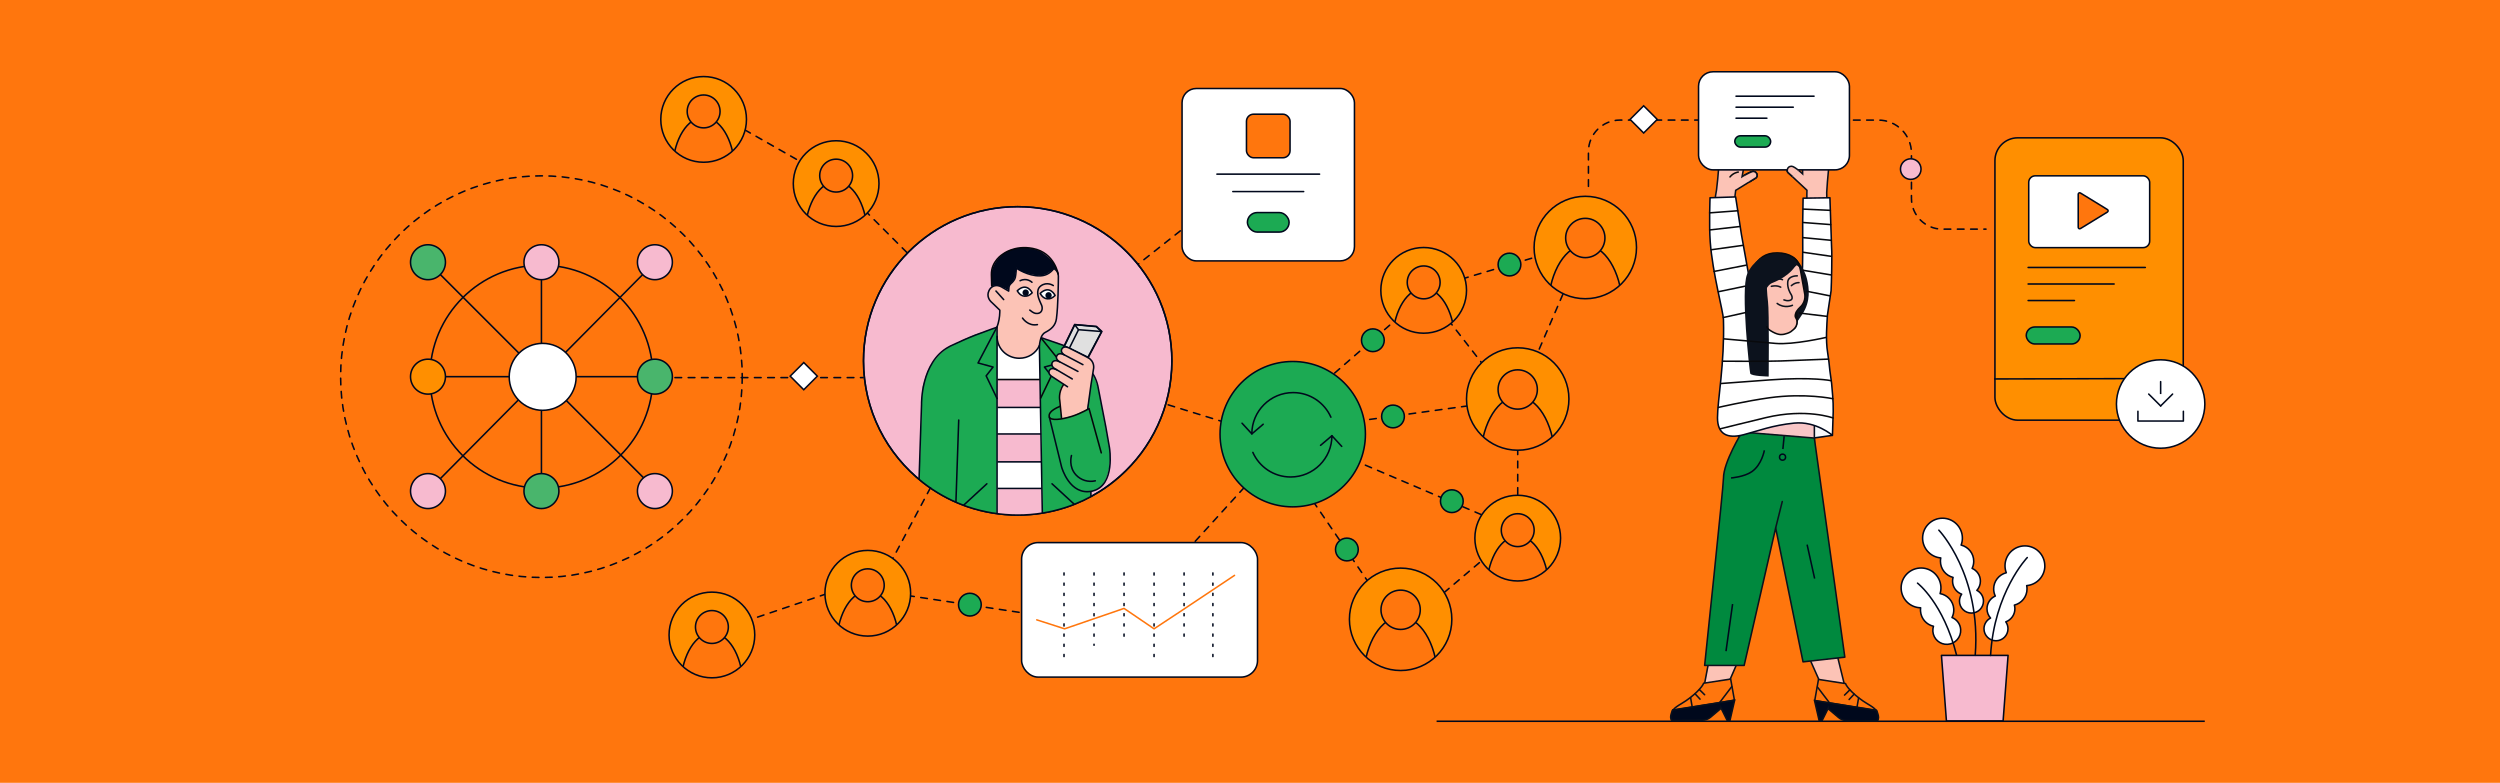 <?xml version="1.0" encoding="UTF-8"?>
<svg xmlns="http://www.w3.org/2000/svg" xmlns:xlink="http://www.w3.org/1999/xlink" id="Layer_1" viewBox="0 0 1600 501">
  <defs>
    <style>.cls-1{fill:#49b56c;}.cls-1,.cls-2,.cls-3,.cls-4,.cls-5,.cls-6,.cls-7,.cls-8,.cls-9,.cls-10,.cls-11,.cls-12,.cls-13,.cls-14,.cls-15,.cls-16,.cls-17,.cls-18,.cls-19,.cls-20,.cls-21,.cls-22{stroke-linejoin:round;}.cls-1,.cls-2,.cls-3,.cls-4,.cls-5,.cls-6,.cls-7,.cls-8,.cls-9,.cls-10,.cls-11,.cls-12,.cls-13,.cls-14,.cls-15,.cls-18,.cls-19,.cls-20,.cls-21,.cls-22{stroke-linecap:round;}.cls-1,.cls-2,.cls-4,.cls-5,.cls-6,.cls-15,.cls-16,.cls-18,.cls-20,.cls-23,.cls-24,.cls-25,.cls-26,.cls-27,.cls-21,.cls-28,.cls-22{stroke:#00081c;}.cls-2,.cls-3,.cls-26,.cls-29{fill:#1caa53;}.cls-3,.cls-7,.cls-11{stroke:#0c111d;}.cls-4,.cls-30{fill:#ff8f00;}.cls-5,.cls-23,.cls-31{fill:#ff760d;}.cls-6,.cls-24,.cls-32{fill:#fff;}.cls-7{fill:#00893e;}.cls-8{stroke:#ff760d;}.cls-8,.cls-9,.cls-10,.cls-11,.cls-12,.cls-13,.cls-14,.cls-15,.cls-16,.cls-17,.cls-33,.cls-21,.cls-34,.cls-28,.cls-22{fill:none;}.cls-9{stroke:#0a0a0c;}.cls-10{stroke:#08090c;}.cls-12{stroke:#10141f;}.cls-13{stroke:#0c121d;}.cls-14,.cls-17{stroke:#04050a;}.cls-35{clip-path:url(#clippath);}.cls-33,.cls-36,.cls-37,.cls-38,.cls-29,.cls-30,.cls-31,.cls-32,.cls-39,.cls-40{stroke-width:0px;}.cls-18{fill:#f8f8fa;}.cls-19{fill:#f8c6c7;}.cls-19,.cls-41,.cls-42,.cls-43,.cls-34{stroke:#0a101c;}.cls-20,.cls-27,.cls-37{fill:#f7bacf;}.cls-44{clip-path:url(#clippath-1);}.cls-45{clip-path:url(#clippath-4);}.cls-46{clip-path:url(#clippath-3);}.cls-47{clip-path:url(#clippath-2);}.cls-48{clip-path:url(#clippath-7);}.cls-49{clip-path:url(#clippath-8);}.cls-50{clip-path:url(#clippath-6);}.cls-51{clip-path:url(#clippath-5);}.cls-52{clip-path:url(#clippath-9);}.cls-41,.cls-23,.cls-24,.cls-42,.cls-43,.cls-25,.cls-26,.cls-27,.cls-34,.cls-28{stroke-miterlimit:10;}.cls-41,.cls-40{fill:#00081c;}.cls-42,.cls-39{fill:#fcc3b6;}.cls-43{fill:#e0a8a0;}.cls-25{fill:#e0e0e0;}.cls-21{stroke-dasharray:0 0 1.3 5.22;}.cls-22{stroke-dasharray:0 0 4.24 4.24;}.cls-36{fill:#f7f7f9;}.cls-38{fill:#0c121d;}</style>
    <clipPath id="clippath">
      <circle class="cls-33" cx="911.15" cy="185.83" r="27.42"></circle>
    </clipPath>
    <clipPath id="clippath-1">
      <circle class="cls-33" cx="971.34" cy="344.4" r="27.42"></circle>
    </clipPath>
    <clipPath id="clippath-2">
      <circle class="cls-33" cx="971.34" cy="255.37" r="32.77"></circle>
    </clipPath>
    <clipPath id="clippath-3">
      <circle class="cls-33" cx="896.4" cy="396.36" r="32.77"></circle>
    </clipPath>
    <clipPath id="clippath-4">
      <path class="cls-33" d="M750,230.96c0,29.42-12.87,55.82-33.28,73.89-.02.02-.03.04-.05.04-4.01,3.56-8.31,6.78-12.86,9.65-6.73,4.23-14.01,7.69-21.72,10.21-9.68,3.18-20.03,4.9-30.77,4.9s-22.06-1.88-32.12-5.36c-.09-.02-.16-.05-.25-.09-.8-.27-1.59-.55-2.37-.85-9.4-3.53-18.12-8.46-25.9-14.54-23.15-18.05-38.04-46.21-38.04-77.85,0-54.5,44.18-98.69,98.68-98.69s98.68,44.19,98.68,98.69Z"></path>
    </clipPath>
    <clipPath id="clippath-5">
      <circle class="cls-33" cx="1014.59" cy="158.41" r="32.77"></circle>
    </clipPath>
    <clipPath id="clippath-6">
      <circle class="cls-33" cx="535.13" cy="117.5" r="27.42"></circle>
    </clipPath>
    <clipPath id="clippath-7">
      <circle class="cls-33" cx="555.38" cy="379.68" r="27.42"></circle>
    </clipPath>
    <clipPath id="clippath-8">
      <circle class="cls-33" cx="455.62" cy="406.38" r="27.42"></circle>
    </clipPath>
    <clipPath id="clippath-9">
      <circle class="cls-33" cx="450.32" cy="76.42" r="27.42"></circle>
    </clipPath>
  </defs>
  <rect class="cls-31" x="-4.58" y="-4.42" width="1609.16" height="509.85"></rect>
  <line class="cls-22" x1="572.53" y1="379.88" x2="658.51" y2="392.83"></line>
  <path class="cls-22" d="M1016.6,119.26v-22.23c0-11.14,9.03-20.18,20.18-20.18h52.27"></path>
  <line class="cls-22" x1="423.5" y1="241.67" x2="552.36" y2="241.67"></line>
  <polyline class="cls-22" points="911.15 185.83 1014.59 155.06 971.34 255.37"></polyline>
  <line class="cls-22" x1="753.54" y1="358.96" x2="827.35" y2="277.87"></line>
  <line class="cls-22" x1="652.29" y1="229.28" x2="811.68" y2="103.25"></line>
  <line class="cls-22" x1="809.39" y1="277.7" x2="929.17" y2="173.53"></line>
  <polyline class="cls-22" points="811.68 278.85 896.4 402.83 971.34 339.3 971.34 255.37"></polyline>
  <line class="cls-22" x1="809.39" y1="277.7" x2="971.34" y2="255.37"></line>
  <line class="cls-22" x1="911.15" y1="184.55" x2="971.34" y2="261.85"></line>
  <line class="cls-22" x1="650.41" y1="229.09" x2="811.68" y2="278.85"></line>
  <line class="cls-22" x1="971.34" y1="339.3" x2="827.35" y2="277.87"></line>
  <circle class="cls-26" cx="827.35" cy="277.87" r="46.52"></circle>
  <path class="cls-15" d="M794.91,270.86l6.27,6.82c0-14.59,11.83-26.42,26.42-26.42,10.79,0,20.07,6.47,24.17,15.73"></path>
  <line class="cls-15" x1="808.43" y1="271.52" x2="801.18" y2="277.68"></line>
  <path class="cls-15" d="M858.69,285.67l-6.27-6.82c0,14.59-11.83,26.42-26.42,26.42-10.79,0-20.07-6.47-24.17-15.73"></path>
  <line class="cls-15" x1="845.17" y1="285.01" x2="852.43" y2="278.85"></line>
  <circle class="cls-2" cx="862" cy="351.68" r="7.28"></circle>
  <circle class="cls-2" cx="929.17" cy="320.76" r="7.28"></circle>
  <circle class="cls-30" cx="911.15" cy="185.83" r="27.42"></circle>
  <g class="cls-35">
    <path class="cls-5" d="M927.96,219.31c1.77,0,3.16-1.5,3.07-3.27-.95-17.67-9.48-31.49-19.87-31.49-10.39,0-18.92,13.83-19.87,31.49-.09,1.77,1.29,3.27,3.07,3.27h33.61Z"></path>
    <circle class="cls-5" cx="911.15" cy="180.73" r="10.52"></circle>
  </g>
  <circle class="cls-28" cx="911.15" cy="185.83" r="27.42"></circle>
  <circle class="cls-30" cx="971.34" cy="344.4" r="27.42"></circle>
  <g class="cls-44">
    <path class="cls-5" d="M988.15,377.88c1.77,0,3.16-1.5,3.07-3.27-.95-17.67-9.48-31.49-19.87-31.49-10.39,0-18.92,13.83-19.87,31.49-.09,1.77,1.29,3.27,3.07,3.27h33.61Z"></path>
    <circle class="cls-5" cx="971.34" cy="339.3" r="10.52"></circle>
  </g>
  <circle class="cls-28" cx="971.34" cy="344.4" r="27.42"></circle>
  <circle class="cls-30" cx="971.34" cy="255.37" r="32.77"></circle>
  <g class="cls-47">
    <path class="cls-5" d="M991.43,295.4c2.12,0,3.78-1.79,3.67-3.91-1.13-21.12-11.33-37.65-23.75-37.65-12.42,0-22.62,16.53-23.75,37.65-.11,2.12,1.54,3.91,3.67,3.91h40.17Z"></path>
    <circle class="cls-5" cx="971.34" cy="249.27" r="12.57"></circle>
  </g>
  <circle class="cls-28" cx="971.34" cy="255.37" r="32.77"></circle>
  <circle class="cls-2" cx="878.63" cy="217.76" r="7.28"></circle>
  <circle class="cls-30" cx="896.4" cy="396.36" r="32.77"></circle>
  <g class="cls-46">
    <path class="cls-5" d="M916.48,436.38c2.12,0,3.78-1.79,3.67-3.91-1.13-21.12-11.33-37.65-23.75-37.65s-22.62,16.53-23.75,37.65c-.11,2.12,1.54,3.91,3.67,3.91h40.17Z"></path>
    <circle class="cls-5" cx="896.4" cy="390.26" r="12.57"></circle>
  </g>
  <circle class="cls-28" cx="896.4" cy="396.36" r="32.77"></circle>
  <rect class="cls-24" x="756.52" y="56.64" width="110.33" height="110.33" rx="9.1" ry="9.1"></rect>
  <line class="cls-15" x1="778.84" y1="111.45" x2="844.52" y2="111.45"></line>
  <line class="cls-15" x1="789.02" y1="122.61" x2="834.34" y2="122.61"></line>
  <rect class="cls-23" x="797.74" y="73.08" width="27.89" height="27.89" rx="4.55" ry="4.55"></rect>
  <rect class="cls-26" x="798.34" y="136.05" width="26.68" height="12.48" rx="6.24" ry="6.24"></rect>
  <path class="cls-27" d="M750,230.96c0,29.42-12.87,55.82-33.28,73.89-.02.02-.03.04-.05.04-4.01,3.56-8.31,6.78-12.86,9.65-6.73,4.23-14.01,7.69-21.72,10.21-9.68,3.18-20.03,4.9-30.77,4.9s-22.06-1.88-32.12-5.36c-.09-.02-.16-.05-.25-.09-.8-.27-1.59-.55-2.37-.85-9.4-3.53-18.12-8.46-25.9-14.54-23.15-18.05-38.04-46.21-38.04-77.85,0-54.5,44.18-98.69,98.68-98.69s98.68,44.19,98.68,98.69Z"></path>
  <g class="cls-45">
    <path class="cls-31" d="M614.11,439.39l-6.49-25.88-20.47,5.02,13.8,58.19,1.13-.7,3-14.89,3.39-11.81,2.42-5.38,3.22-4.54Z"></path>
    <path class="cls-36" d="M601.08,477.07l-1.59,2.57-2.02,1.81-3.98,1.19-14.59-62.6,8.01-1.65,14.17,58.68Z"></path>
    <path class="cls-15" d="M607.55,413.36l-28.71,6.81,14.87,62.71s4.55-.28,7.66-5.63c1.31-2.26,1.95-5.8,2.54-10,1.96-13.91,7.23-25.43,10.09-27.77"></path>
    <path class="cls-15" d="M601.06,477.4l-13.94-58.76"></path>
    <path class="cls-15" d="M596.73,458.87l9.23-2.12"></path>
    <path class="cls-15" d="M590.42,432.25l9.8-16.92"></path>
    <path class="cls-15" d="M607.66,451.27l-6.73-2.48"></path>
    <path class="cls-15" d="M609.86,445.74l-6.67-2.79"></path>
    <path class="cls-23" d="M695.24,345.43l3.6,64.78c.84,15.2-11.59,27.82-26.8,27.19l-59.63,8.81-11.33-36.62,60.25-17.33-13.73-49.91h44.44s3.21,3.08,3.21,3.08Z"></path>
    <rect class="cls-32" x="634.58" y="221.39" width="33.66" height="112.71"></rect>
    <path class="cls-31" d="M691.62,523.31l-37.73.61-48.15-142.16,1.11-36.66,5.18-1.17,26.06.26.38-12.18,29.12-.21-.41,10.53h-17.23s41.66,180.97,41.66,180.97Z"></path>
    <path class="cls-37" d="M667.07,312.91l.52,18.89-29.31-.21v-18.78s28.79.1,28.79.1Z"></path>
    <path class="cls-37" d="M665.95,277.7l.5,17.8-27.96-.2v-17.7s27.46.1,27.46.1Z"></path>
    <path class="cls-37" d="M665.32,243.11l.49,17.8-27.6-.2v-17.7s27.1.1,27.1.1Z"></path>
    <path class="cls-25" d="M696.27,228.65l-13.95-6.72-1.15-.23,6.69-13.9,13.73,1.24,3.39,3.3-8.71,16.31Z"></path>
    <path class="cls-29" d="M698.19,314.85l-.14,30.3-30.47.11-1.33-81.21-1.06-41.83,1.27-5.6,8.27,2.19,6.12,2.18,18.8,18.64,3.13,8.44,7.57,40.75s1.3,12.95-4.76,21.41c-1.85,2.58-4.26,3.29-7.39,4.63h0Z"></path>
    <path class="cls-29" d="M610.77,339.63l.84,4.13,26.29.78.25-123.55-.29-11.43-13.13,4.26-7.19,3.1c-.97.42-1.93.88-2.86,1.37l-6.27,3.32c-3.02,1.6-5.72,3.75-7.95,6.33l-2.58,2.98c-2.43,2.81-4.24,6.1-5.32,9.65l-2.1,6.97-.4,7.83-1.22,38.53s-1.38,35.38-1.26,45.53c0,.66,18.01.06,23.21.18h0Z"></path>
    <path class="cls-40" d="M674.44,171.98s-2.73,4.85-11.14,4.3c-8.41-.55-12.98-4.92-12.98-4.92,0,0,.27,3.96-1.16,7.24-1.43,3.28-3.48,3.55-3.48,4.92,0,1.37-.2,2.32-.2,2.32,0,0-7.24-4.58-10.79-2.46,0,0-.88-5.19.13-10.25,1.03-5.06,6.69-13.39,17.08-14.42,10.39-1.03,15.37,3.01,15.37,3.01,0,0,6.49,4.44,7.86,8.13,1.37,3.69,0,0,0,0l1.23,2.6-1.91-.48h0Z"></path>
    <path class="cls-39" d="M667.31,213.99l-3.44,9.78s-6.41,6.64-13.45,5.32c-7.04-1.32-11.19-7.33-11.5-8.76-.31-1.42-.78-10.09-.78-10.09l1.8-11.65-5.17-4.85-2.66-4.85s.87-3.38,3.52-5.32c2.65-1.94,9.93,2.43,9.93,2.43l.78-3.52,3.13-4.15,1.17-6.34,2.66,1.57s7.89,3.02,13.3,2.82c2.99-.11,5.56-2.71,7.12-3.68,1.26-.78,1.8,0,1.8,0,0,0,1.6,2.32,1.8,5.09.2,2.76-1.25,26.67-1.25,26.67,0,0-1.44,4.24-3.99,6.18-2.55,1.94-4.77,3.37-4.77,3.37Z"></path>
    <path class="cls-39" d="M695.69,261.91l-8.72,4.08-7.53,1.75s-1.63-8.47-1.25-14.5l.25-3.95,1.95-3.45-8.47-6.03s-1.5-2.05-.13-3.18c1.37-1.13,3.19-1.1,3.19-1.1,0,0-1.74-.94-1.59-2.55.05-.57.53-1.66,1.32-1.89,1.15-.33,3.01.16,3.01.16,0,0-1.91-1.78-1.42-2.9.21-.49.63-1.53,1.39-1.75.99-.29,2.34.32,2.34.32,0,0-.91-3.42-.18-4.06s2.47-1.17,4.57.03c2.1,1.21,13.29,7.03,13.29,7.03,0,0,2.38.91,2.06,5.67-.32,4.76-4.06,26.33-4.06,26.33h-.02Z"></path>
    <path class="cls-39" d="M610.57,339.7l-21.52.04v17.32s3.33,15.02,3.33,15.02c0,0,3.53,7.08,4.61,8.79,1.08,1.71,4.38,1.53,5.96,1.91,1.59.38,2.81-1.01,2.81-1.01,0,0,1.57,2.2,3.6,1.7,2.03-.5,2.01-1.68,2.01-1.68,0,0,1.85.94,2.86-.33,1.02-1.27-.02-3.16-.02-3.16l-3.42-8.3,1.02.51,1.71.06s1.65-1.65,1.46-2.66c-.2-1.01-2.54-18.71-2.54-18.71l-1.86-9.48v-.02Z"></path>
    <path class="cls-16" d="M698.18,314.64v30.79h-30.79s-1.75-101.18-2.18-124.14c0-.14.25-2.47.87-4.54.44-1.47,1.13-3.1,2.94-4.05,3.8-1.97,6.52-4.39,7.1-8.77,1.09-8.17,1.24-23.5,1.24-27.11,0-3.62-2.9-4.93-2.9-4.93-2.63,3.34-5.64,4.57-8.79,4.66-7.78.23-15.25-4.95-15.25-4.95,0,0-.11,3.73-.65,6.07-.34,1.46-1.78,2.97-2.83,3.91-.74.66-1.18,1.58-1.25,2.57l-.15,2.14-4.55-2.65c-.83-.49-1.75-.81-2.72-.87-2.03-.13-4.13.77-5.32,3.24-1.85,3.84.84,6.64,1.28,7.06l5.66,5.44-.02,1.24c-.07,3.22-.66,6.41-1.75,9.45v135.28s-26.6-.85-26.6-.85"></path>
    <path class="cls-15" d="M642.34,191.72l-4.92-5.45"></path>
    <path class="cls-17" d="M677.29,175.74s-2.15-13.92-16.21-16.71c-11.87-2.35-19.25,3.61-19.25,3.61,0,0-7.54,4.49-7.34,13.16.17,7.98.25,7.98.25,7.98"></path>
    <path class="cls-15" d="M674.09,182.75s-4.04-2.79-8.08.31c-3.41,2.62-1.28,8.06-.54,9.68.36.79.89,1.93,1.21,2.73.88,2.25.04,5.53-3.62,5.13-1.75-.18-3.19-1.54-3.99-2.14"></path>
    <path class="cls-15" d="M660.45,180.65s-3.22-3.14-7.59-.98"></path>
    <path class="cls-15" d="M654.43,203.59s3.44,5.35,9.51,4.16"></path>
    <path class="cls-6" d="M675.25,189.1c-1.88,1.78-3.02,2.22-4.88,2.14-3.06-.13-4.65-3.43-4.65-3.43v-.02c6.14-5.85,9.53,1.29,9.53,1.29v.02h0Z"></path>
    <path class="cls-6" d="M660.59,187.4c-1.88,1.78-3.02,2.21-4.88,2.14-3.06-.13-4.65-3.43-4.65-3.43v-.02c6.14-5.85,9.53,1.29,9.53,1.29v.02h0Z"></path>
    <path class="cls-15" d="M638.11,209.2l-12.17,23.1,9.62,2.61-4.42,5.63,6.98,14.51"></path>
    <path class="cls-17" d="M672.79,240.72l-6.9,14.33"></path>
    <path class="cls-15" d="M673.15,233.64l-4.71,1.28,2.71,3.44"></path>
    <path class="cls-17" d="M666.19,216.17l9.89,12.33"></path>
    <path class="cls-16" d="M666.45,216.17l14.47,4.97"></path>
    <path class="cls-15" d="M638.13,215.31c-.05,7.77,6.33,13.92,14.17,13.97,5.77.03,10.67-3.21,12.91-8.09"></path>
    <path class="cls-17" d="M665.49,242.9h-27.14"></path>
    <path class="cls-16" d="M665.91,260.75h-27.57"></path>
    <path class="cls-16" d="M666.34,277.75h-28"></path>
    <path class="cls-16" d="M666.77,295.6h-28.42"></path>
    <path class="cls-16" d="M666.77,312.59h-28.42"></path>
    <path class="cls-15" d="M631.58,309.63l-17.77,16.38"></path>
    <path class="cls-15" d="M673.3,309.63l17.77,16.38"></path>
    <path class="cls-15" d="M638.35,331.72h28.84s-28.84,0-28.84,0Z"></path>
    <path class="cls-15" d="M638.11,342.34h29.08s-17.23,0-17.23,0"></path>
    <path class="cls-15" d="M663.13,342.34v-10.5s0,10.5,0,10.5Z"></path>
    <path class="cls-15" d="M613.58,268.85l-2.41,70.76h-24.06s2.68-80.91,2.68-80.91c0,0-.58-26.96,17.46-36.69.46-.25.91-.51,1.36-.73,4.36-2.07,10.8-4.96,15.47-6.75,7.39-2.84,13.72-5.02,13.72-5.02"></path>
    <path class="cls-14" d="M696.98,261.49l7.83,28.32"></path>
    <path class="cls-15" d="M671.6,267.05l7.84,31.91s5.13,18.49,19.5,15.36c15.19-3.31,11.12-27.8,11.12-27.8l-2.36-13.4-4.74-24.37c-.38-2.32-1.03-4.59-2-6.73-.45-.97-.88-1.82-1.46-2.63"></path>
    <path class="cls-17" d="M697.01,261.47s-4.82,2.96-10.68,4.88c-6.66,2.18-14.47,3.2-14.84.26-.14-1.13-.27-3.59,7.02-6.61"></path>
    <path class="cls-15" d="M696.11,261.8l2.18-16,1.64-10.18s.68-4.41-3.59-6.72c-4.27-2.32-12.05-6.14-12.05-6.14,0,0-3.17-1.75-4.55.3-1.5,2.22,1.23,3.95,1.23,3.95l12.08,6.36"></path>
    <path class="cls-15" d="M681.1,227.09s-3.17-1.75-4.55.3c-1.5,2.22,1.23,3.95,1.23,3.95l12.08,6.36"></path>
    <path class="cls-15" d="M678.11,231.53s-3.17-1.75-4.55.3c-1.5,2.22,1.23,3.95,1.23,3.95l11.45,6.75"></path>
    <path class="cls-15" d="M676.25,236.65s-3.15-1.84-4.52.2c-1.5,2.22,1.23,3.95,1.23,3.95l10.24,6.73"></path>
    <path class="cls-14" d="M679.38,267.55l-1.14-11.36s-1.07-4.87,2.37-10.03"></path>
    <path class="cls-15" d="M696.42,228.85l8.76-16.73-3.47-3.19-13.93-1.23-7.18,14.63"></path>
    <path class="cls-15" d="M704.61,212.14l-14.36-1.13-5.74,11.58"></path>
    <path class="cls-15" d="M690.25,211.02l-2.29-3.01"></path>
    <path class="cls-15" d="M649.96,342.34h-11.85s0,2.14,0,2.14l-26.51-.71"></path>
    <path class="cls-15" d="M606.42,382.85l47.47,141.07,38.13-.35-38.29-164.85"></path>
    <path class="cls-15" d="M594.08,366.53c.99,3.93,2.3,7.55,4.07,10.7,2.56,4.55,4.06,5.6,5.45,5.75,1.24.14,2-.74,2-.74"></path>
    <path class="cls-15" d="M588.95,340.04l.27,15.23c.08,3.48.52,6.94,1.32,10.32.93,3.93,2.32,8.16,3.97,11.29,2.4,4.55,3.81,5.6,5.1,5.75,1.17.14,1.87-.74,1.87-.74"></path>
    <path class="cls-15" d="M610.9,340.14l3.65,24.75s1.17,5.35-1.5,5.87c-2.32.45-3.23-3.55-3.23-3.55l-2.07-7.56"></path>
    <path class="cls-15" d="M598.63,367.15s2.8,10.58,7.85,15.21c0,0,2.52,2.66,4.98.21"></path>
    <path class="cls-15" d="M610.76,369.49l3.95,9.21c.13.31.23.63.27.96.22,2.12-1.76,3.48-3.62,2.11-.3-.22-.47-.41-.47-.41-5.05-4.63-7.85-15.21-7.85-15.21"></path>
    <path class="cls-40" d="M671.08,191.13c-1.13,0-2.04-.94-2.04-2.09s.91-2.09,2.04-2.09c1.13,0,2.04.94,2.04,2.09,0,1.15-.91,2.09-2.04,2.09Z"></path>
    <path class="cls-40" d="M656.42,189.41c-1.13,0-2.04-.94-2.04-2.09,0-1.15.91-2.09,2.04-2.09,1.13,0,2.04.94,2.04,2.09,0,1.15-.91,2.09-2.04,2.09Z"></path>
    <path class="cls-15" d="M653.08,340.02c-1.64,0-2.97-1.36-2.97-3.04s1.33-3.04,2.97-3.04c1.64,0,2.97,1.36,2.97,3.04s-1.33,3.04-2.97,3.04Z"></path>
    <rect class="cls-33" x="586.63" y="157.99" width="137.17" height="395.89"></rect>
    <path class="cls-15" d="M656.43,418.51c1.79,5.28,3.55,11.91,4.56,19.68.94,7.28.99,13.74.68,19.06"></path>
    <line class="cls-15" x1="692.41" y1="353.44" x2="672.42" y2="359.15"></line>
    <line class="cls-15" x1="631.47" y1="362.01" x2="617.19" y2="356.29"></line>
    <path class="cls-15" d="M700.98,307.73c-4.51,1.04-9.25-.41-12.38-3.81-4.84-5.25-2.96-12.04-2.86-12.38"></path>
  </g>
  <path class="cls-28" d="M750,230.96c0,29.42-12.87,55.82-33.28,73.89-.02.02-.03.04-.05.04-4.01,3.56-8.31,6.78-12.86,9.65-6.73,4.23-14.01,7.69-21.72,10.21-9.68,3.18-20.03,4.9-30.77,4.9s-22.06-1.88-32.12-5.36c-.09-.02-.16-.05-.25-.09-.8-.27-1.59-.55-2.37-.85-9.4-3.53-18.12-8.46-25.9-14.54-23.15-18.05-38.04-46.21-38.04-77.85,0-54.5,44.18-98.69,98.68-98.69s98.68,44.19,98.68,98.69Z"></path>
  <circle class="cls-2" cx="891.51" cy="266.54" r="7.28"></circle>
  <circle class="cls-2" cx="966.06" cy="169.31" r="7.28"></circle>
  <rect class="cls-6" x="653.83" y="347.26" width="150.98" height="86.09" rx="10.6" ry="10.6"></rect>
  <polyline class="cls-8" points="663.54 396.71 681.35 402.44 719.39 389.38 738.6 402.44 757.81 389.76 790.08 368.25"></polyline>
  <line class="cls-21" x1="680.97" y1="366.71" x2="680.97" y2="423.57"></line>
  <line class="cls-21" x1="700.18" y1="366.71" x2="700.18" y2="412.94"></line>
  <line class="cls-21" x1="719.39" y1="366.71" x2="719.39" y2="407.56"></line>
  <line class="cls-21" x1="738.6" y1="366.71" x2="738.6" y2="423.57"></line>
  <line class="cls-21" x1="757.81" y1="366.71" x2="757.81" y2="407.56"></line>
  <line class="cls-21" x1="776.25" y1="366.71" x2="776.25" y2="423.57"></line>
  <circle class="cls-30" cx="1014.59" cy="158.41" r="32.77"></circle>
  <g class="cls-51">
    <path class="cls-5" d="M1034.67,198.44c2.12,0,3.78-1.79,3.67-3.91-1.13-21.12-11.33-37.65-23.75-37.65-12.42,0-22.62,16.53-23.75,37.65-.11,2.12,1.54,3.91,3.67,3.91h40.17Z"></path>
    <circle class="cls-5" cx="1014.59" cy="152.31" r="12.57"></circle>
  </g>
  <circle class="cls-28" cx="1014.59" cy="158.41" r="32.77"></circle>
  <polygon class="cls-37" points="1242.53 419.45 1285.17 419.45 1281.98 461.3 1245.72 461.3 1242.53 419.45"></polygon>
  <path class="cls-32" d="M1249.28,395.22c.84-1.65,1.25-3.54,1.12-5.52-.33-4.98-4.04-8.94-8.74-9.79.42-1.42.61-2.94.51-4.5-.47-7.02-6.53-12.33-13.55-11.86-7.02.47-12.33,6.53-11.86,13.55.44,6.64,5.9,11.76,12.44,11.88-.09.69-.12,1.41-.07,2.13.32,4.82,3.8,8.68,8.29,9.69-.32,1.03-.47,2.12-.39,3.26.33,4.91,4.58,8.63,9.49,8.31,4.91-.33,8.63-4.58,8.31-9.49-.23-3.52-2.48-6.42-5.54-7.67h0Z"></path>
  <path class="cls-32" d="M1265.19,377.85c1.41-1.58,2.27-3.66,2.27-5.94,0-3.64-2.18-6.76-5.3-8.15.66-1.39,1.03-2.93,1.03-4.57,0-4.99-3.44-9.19-8.07-10.34.52-1.39.81-2.89.81-4.46,0-7.03-5.7-12.73-12.73-12.73s-12.73,5.7-12.73,12.73c0,6.66,5.11,12.12,11.62,12.68-.14.68-.21,1.39-.21,2.12,0,5,3.44,9.19,8.08,10.35-.21.76-.32,1.55-.32,2.37,0,3.83,2.42,7.11,5.82,8.36-.88,1.25-1.4,2.77-1.4,4.42,0,4.24,3.44,7.68,7.68,7.68s7.68-3.44,7.68-7.68c0-2.99-1.71-5.58-4.2-6.85h0Z"></path>
  <path class="cls-32" d="M1308.67,362.1c0-7.03-5.7-12.73-12.73-12.73s-12.73,5.7-12.73,12.73c0,1.57.29,3.07.81,4.46-4.64,1.16-8.07,5.35-8.07,10.34,0,1.64.37,3.18,1.03,4.57-3.12,1.39-5.3,4.51-5.3,8.15,0,2.28.86,4.36,2.27,5.94-2.49,1.27-4.2,3.85-4.2,6.85,0,4.24,3.44,7.68,7.68,7.68s7.68-3.44,7.68-7.68c0-1.65-.52-3.17-1.4-4.42,3.4-1.26,5.82-4.53,5.82-8.36,0-.82-.11-1.62-.32-2.37,4.64-1.15,8.08-5.35,8.08-10.35,0-.73-.07-1.43-.21-2.12,6.51-.56,11.62-6.02,11.62-12.68h0Z"></path>
  <polygon class="cls-15" points="1242.53 419.45 1285.17 419.45 1281.98 461.43 1245.72 461.43 1242.53 419.45"></polygon>
  <path class="cls-15" d="M1249.28,395.22c.84-1.65,1.25-3.54,1.12-5.52-.33-4.98-4.04-8.94-8.74-9.79.42-1.42.61-2.94.51-4.5-.47-7.02-6.53-12.33-13.55-11.86-7.02.47-12.33,6.53-11.86,13.55.44,6.64,5.9,11.76,12.44,11.88-.09.69-.12,1.41-.07,2.13.32,4.82,3.8,8.68,8.29,9.69-.32,1.03-.47,2.12-.39,3.26.33,4.91,4.58,8.63,9.49,8.31,4.91-.33,8.63-4.58,8.31-9.49-.23-3.52-2.48-6.42-5.54-7.67h0Z"></path>
  <path class="cls-15" d="M1265.19,377.85c1.41-1.58,2.27-3.66,2.27-5.94,0-3.64-2.18-6.76-5.3-8.15.66-1.39,1.03-2.93,1.03-4.57,0-4.99-3.44-9.19-8.07-10.34.52-1.39.81-2.89.81-4.46,0-7.03-5.7-12.73-12.73-12.73s-12.73,5.7-12.73,12.73c0,6.66,5.11,12.12,11.62,12.68-.14.68-.21,1.39-.21,2.12,0,5,3.44,9.19,8.08,10.35-.21.76-.32,1.55-.32,2.37,0,3.83,2.42,7.11,5.82,8.36-.88,1.25-1.4,2.77-1.4,4.42,0,4.24,3.44,7.68,7.68,7.68s7.68-3.44,7.68-7.68c0-2.99-1.71-5.58-4.2-6.85h0Z"></path>
  <path class="cls-15" d="M1308.67,362.1c0-7.03-5.7-12.73-12.73-12.73s-12.73,5.7-12.73,12.73c0,1.57.29,3.07.81,4.46-4.64,1.16-8.07,5.35-8.07,10.34,0,1.64.37,3.18,1.03,4.57-3.12,1.39-5.3,4.51-5.3,8.15,0,2.28.86,4.36,2.27,5.94-2.49,1.27-4.2,3.85-4.2,6.85,0,4.24,3.44,7.68,7.68,7.68s7.68-3.44,7.68-7.68c0-1.65-.52-3.17-1.4-4.42,3.4-1.26,5.82-4.53,5.82-8.36,0-.82-.11-1.62-.32-2.37,4.64-1.15,8.08-5.35,8.08-10.35,0-.73-.07-1.43-.21-2.12,6.51-.56,11.62-6.02,11.62-12.68h0Z"></path>
  <path class="cls-15" d="M1227.22,373.22s16.52,12.57,25,46.11"></path>
  <path class="cls-15" d="M1240.87,339.31s27.29,28.51,23.27,80.08"></path>
  <path class="cls-15" d="M1297.44,356.84s-21.18,22.13-23.47,62.65"></path>
  <rect class="cls-4" x="1276.76" y="88.21" width="120.52" height="180.7" rx="14.6" ry="14.6"></rect>
  <line class="cls-4" x1="1276.62" y1="242.53" x2="1396.87" y2="242.23"></line>
  <rect class="cls-6" x="1298.39" y="112.53" width="77.4" height="45.95" rx="4.17" ry="4.17"></rect>
  <line class="cls-15" x1="1298.01" y1="171.18" x2="1372.99" y2="171.18"></line>
  <line class="cls-15" x1="1298.01" y1="181.76" x2="1353.04" y2="181.76"></line>
  <line class="cls-15" x1="1298.01" y1="192.34" x2="1327.64" y2="192.34"></line>
  <rect class="cls-26" x="1296.8" y="209.27" width="34.47" height="10.88" rx="5.44" ry="5.44"></rect>
  <path class="cls-5" d="M1330.06,124.31v21.18c0,.73.8,1.18,1.42.8l17.27-10.59c.59-.36.59-1.23,0-1.59l-17.27-10.59c-.62-.38-1.42.07-1.42.8Z"></path>
  <line class="cls-28" x1="919.42" y1="461.61" x2="1411.05" y2="461.61"></line>
  <path class="cls-39" d="M1114.79,192.54s-.76-4.2-1.7-11.38c-1.12-8.59-2.51-21.45-3.15-36.5-.08-1.92-.98-9.03.89-22.83,3.63-2.24,12.23-7.57,12.97-8.01.94-.56,1.3-3.66-1.53-4.11-1.75-.28-7.34,3.37-7.34,3.37l2.71-14.65s1.6-4.91-.65-5.38c-2.16-.45-2.63,1.56-2.88,2.59-1.09,4.38-2.6,9.79-2.6,9.79,0,0,1.2-8.57,1.56-11.67.36-3.1-3.19-2.88-3.46-.78-.54,2.98-1.87,11.73-1.87,11.73,0,0,.71-9.87.77-11.12.18-3.34-3.33-2.71-3.47-1.03-.36,1.7-1.2,13.01-1.2,13.01-.11.48.23-8.75-.32-12.09-.2-1.18-3.28-1.25-3.28,1.71,0,2.07.13,5.53-.4,13.55-.25,3.77-.77,8.65-1.27,12.86-2.03,9.35-1.17,21.34-1.99,28.58-1.02,9.03,3.91,18.57,5.23,29.78.77,6.56,2.31,13.61,3.22,21.33,1.08,9.16,9.75-8.74,9.75-8.74"></path>
  <path class="cls-34" d="M1114.79,192.54s-.76-4.2-1.7-11.38c-1.12-8.59-2.51-21.45-3.15-36.5-.08-1.92-.98-9.03.89-22.83,3.63-2.24,12.23-7.57,12.97-8.01.94-.56,1.3-3.66-1.53-4.11-1.75-.28-7.34,3.37-7.34,3.37l2.71-14.65s1.6-4.91-.65-5.38c-2.16-.45-2.63,1.56-2.88,2.59-1.09,4.38-2.6,9.79-2.6,9.79,0,0,1.2-8.57,1.56-11.67.36-3.1-3.19-2.88-3.46-.78-.54,2.98-1.87,11.73-1.87,11.73,0,0,.71-9.87.77-11.12.18-3.34-3.33-2.71-3.47-1.03-.36,1.7-1.2,13.01-1.2,13.01-.11.48.23-8.75-.32-12.09-.2-1.18-3.28-1.25-3.28,1.71,0,2.07.13,5.53-.4,13.55-.25,3.77-.77,8.65-1.27,12.86-2.03,9.35-.36,19.33-1.18,26.56-1.02,9.03,3.91,22.99,5.23,34.2.77,6.56,2.31,12.8,3.22,20.52,1.08,9.16,8.95-10.35,8.95-10.35Z"></path>
  <path class="cls-39" d="M1148.5,200.08s4.87-16.13,11.27-44.66c.45-1.99-4.08-19.56-3.45-34.27-3.36-3.01-11.32-10.16-12-10.76-.87-.75-.67-4.05,2.36-3.99,1.87.04,7.01,4.88,7.01,4.88l-.09-15.75s-.75-5.4,1.68-5.48c2.33-.07,2.44,2.11,2.52,3.23.31,4.76.88,10.67.88,10.67,0,0,.35-9.14.55-12.44.2-3.29,3.86-2.4,3.75-.17,0,3.2-.25,12.56-.25,12.56,0,0,1.11-10.4,1.27-11.72.44-3.51,3.97-2.2,3.8-.42.06,1.84-1.19,13.76-1.19,13.76.02.52,1.4-9.15,2.59-12.53.42-1.19,3.65-.68,3.09,2.39-.39,2.15-1.17,5.73-2.11,14.18-.44,3.97-.81,9.15-1.08,13.62.37,10.11-.5,30.4-1,38.08-.99,15.19-10.07,28.13-13.43,52.72-1.32,9.66-15.69-19.99-15.69-19.99"></path>
  <path class="cls-34" d="M1157.35,198.87s-4.39-24.18,2.01-52.71c.45-1.99-3.54-9.67-2.91-24.39-3.36-3.01-11.46-10.8-12.14-11.39-.87-.75-.67-4.05,2.36-3.99,1.87.04,7.01,4.88,7.01,4.88l-.09-15.75s-.75-5.4,1.68-5.48c2.33-.07,2.44,2.11,2.52,3.23.31,4.76.88,10.67.88,10.67,0,0,.35-9.14.55-12.44.2-3.29,3.86-2.4,3.75-.17,0,3.2-.25,12.56-.25,12.56,0,0,1.11-10.4,1.27-11.72.44-3.51,3.97-2.2,3.8-.42.06,1.84-1.19,13.76-1.19,13.76.02.52,1.4-9.15,2.59-12.53.42-1.19,3.65-.68,3.09,2.39-.39,2.15-1.17,5.73-2.11,14.18-.44,3.97-.81,9.15-1.08,13.62.37,10.11-.5,30.4-1,38.08-.99,15.19-10.48,28.58-13.43,52.72-1.18,9.68,2.68-15.11,2.68-15.11Z"></path>
  <path class="cls-9" d="M1112.49,110.12s-3.18.39-5.29,3.11"></path>
  <path class="cls-43" d="M1151.18,109.1c-1.58-1.29-3.52-2.68-4.52-2.7-3.03-.06-3.23,3.24-2.36,3.99.23.2,1.37,1.23,2.9,2.62"></path>
  <path class="cls-43" d="M1119.56,116.42c1.64-1.01,3.98-2.44,4.24-2.59.94-.56,1.3-3.66-1.53-4.11-.96-.15-4.28,1.63-6,2.59"></path>
  <polygon class="cls-18" points="1127.57 284.98 1172.64 278.65 1158.96 256.61 1103.43 265.06 1127.57 284.98"></polygon>
  <rect class="cls-19" x="1112.79" y="243.21" width="48.41" height="43.5"></rect>
  <polygon class="cls-39" points="1104.2 441.86 1090.34 440.77 1098.6 401.26 1119.52 405.29 1104.2 441.86"></polygon>
  <polygon class="cls-34" points="1104.09 442.08 1090.34 440.77 1098.71 396 1118.72 408.51 1104.09 442.08"></polygon>
  <polygon class="cls-31" points="1090.35 437.18 1107.53 434.58 1109.64 448.14 1071.23 454.45 1071.37 453.6 1079.56 448.06 1085.8 443.06 1088.43 440.25 1090.35 437.18"></polygon>
  <path class="cls-11" d="M1107.63,434.58l2.39,13.47-7.97,3.49-25.03,3.1s-8.65,2.9-6.22-.31c1.03-1.36,2.99-2.63,5.37-4.04,7.87-4.67,13.46-10.73,14.15-13.03l17.31-2.67Z"></path>
  <line class="cls-11" x1="1070.8" y1="454.56" x2="1109.88" y2="448.13"></line>
  <line class="cls-11" x1="1083.01" y1="452.5" x2="1081.97" y2="446.43"></line>
  <line class="cls-11" x1="1100.58" y1="449.62" x2="1108.29" y2="439.48"></line>
  <line class="cls-11" x1="1084.84" y1="444.03" x2="1088.02" y2="447.45"></line>
  <line class="cls-11" x1="1087.6" y1="441.32" x2="1090.95" y2="444.63"></line>
  <path class="cls-41" d="M1101.51,453.31l-6.76,5.72c-1.46,1.23-3.3,1.91-5.21,1.92l-19.15.17c-.48,0-.9-.35-.97-.83l-.21-1.37c.03-.8.18-1.6.45-2.36l.58-1.71.27-.48,39.66-6.23-2.98,12.88-1.74.2c-1.68-3.37-3.94-7.93-3.94-7.93Z"></path>
  <polygon class="cls-39" points="1167.27 442.08 1181.12 440.99 1173.69 409.77 1155.99 417.36 1167.27 442.08"></polygon>
  <polygon class="cls-34" points="1167.37 442.3 1181.12 440.99 1174.45 413.82 1156.49 417.86 1167.37 442.3"></polygon>
  <polygon class="cls-31" points="1181.11 437.4 1163.94 434.8 1161.82 448.36 1200.24 454.67 1200.1 453.82 1191.9 448.28 1185.66 443.28 1183.03 440.48 1181.11 437.4"></polygon>
  <path class="cls-11" d="M1163.83,434.81l-2.39,13.47,7.97,3.49,25.03,3.1s8.65,2.9,6.22-.31c-1.03-1.36-2.99-2.63-5.37-4.04-7.87-4.67-13.46-10.73-14.15-13.03l-17.31-2.67Z"></path>
  <line class="cls-11" x1="1200.67" y1="454.78" x2="1161.58" y2="448.36"></line>
  <line class="cls-11" x1="1188.45" y1="452.73" x2="1189.5" y2="446.65"></line>
  <line class="cls-11" x1="1170.88" y1="449.84" x2="1163.17" y2="439.71"></line>
  <line class="cls-11" x1="1186.63" y1="444.25" x2="1183.45" y2="447.67"></line>
  <line class="cls-11" x1="1183.86" y1="441.55" x2="1180.51" y2="444.85"></line>
  <path class="cls-41" d="M1169.95,453.53l6.76,5.72c1.46,1.23,3.3,1.91,5.21,1.92l19.15.17c.48,0,.9-.35.97-.83l.21-1.37c-.03-.8-.18-1.6-.45-2.36l-.58-1.71-.27-.48-39.66-6.23,2.98,12.88,1.74.2c1.68-3.37,3.94-7.93,3.94-7.93Z"></path>
  <path class="cls-7" d="M1114.9,276.53l46.27,3.82,19.52,140.23-26.75,3.01-17.52-85.7-20.16,87.98h-25.29s12.05-114.68,12.05-119.77c0-10.46,11.87-29.57,11.87-29.57Z"></path>
  <path class="cls-6" d="M1094.44,126.57l16.36-.54,3.73,24.16,8.77,48.81,4.9,8.69s17.48,4.54,20.28,2.44,2.01-15.69,2.01-15.69l2.66-17.01c.92-4.43.52-30.97.56-34.49l.27-16.1,17.17-.27,1.07,31.92c.38,4.31-.08,23.21-.32,27.53l-2.34,15.63c-.34,6.03-1.26,15.63.16,24.28.61,3.72,1.04,7.47,1.39,11.22l1.11,8.09c.4,5.23,1.15,10.77,1.04,18.16l-.5,15.24s-10.45-9.25-24.48-7.85-22.88,4.97-32.39,7.44c-10.61,2.76-16.7-.48-16.7-10.86,0-11.07,4.63-34.81,3.82-62.77-.15-5.37-6.97-29.67-8.46-49.83-.82-11.07-.12-28.2-.12-28.2Z"></path>
  <path class="cls-38" d="M1147.24,164.49c.97-1.04,7.28,5.93,9.27,14.12,1.46,6.02,2.32,14.13-2.79,22.18-4.1,6.44-6.21,8.38-6.21,8.38,0,0-2.13-42.69-.27-44.68Z"></path>
  <path class="cls-39" d="M1148.84,201.5l.74,2.88.51,2.12-.26,1.97c-.43,1.15-1.07,2.07-3.45,3.57l-1.5.86-2.86,1.04h-2.86l-3.39-.78-3.13-1.82-4.17-3.65,1.68-5.64-1.83-5.73-.21-4.55-3.83-3.11-1.46-1.6-.76-1.58.14-2.21.98-1.89,2.15-1.01h2.1s.45-1.06.45-1.06l2.16-.07-.27-2.58-1.62-3.46,4.1-1.33,5.97.78,4.48-.2,3.78-1,3.26-2.15,1.61.71.58,1.07,2.95,15.72.41,3.51-1.13,4.02-1.8,2.04-1.74,1.95-1.78,3.18Z"></path>
  <path class="cls-10" d="M1149.8,204.38l-.75-1.52s-.99-2.54,3.17-6.38c4.16-3.85,2.68-9.04,2.68-9.04l-2.83-15.77c-.11-.58-.35-1.14-.77-1.56-.76-.75-1.68-.84-1.68-.84-5.61,5.68-17.64,2.51-17.64,2.51-1.07,7.16-.97,10.57-.97,10.57,0,0-3.61-2.79-6.23-1.87-2.62.91-2.99,3.98-2.35,5.94.64,1.96,5.71,5.4,5.71,5.4l.12,1.23c.16,1.56-3.07,2.85-3.44,4.37l2.41,2.11"></path>
  <path class="cls-10" d="M1123.71,168.98c4.92-.52,8.27,2.82,8.27,2.82"></path>
  <line class="cls-10" x1="1129.55" y1="184.9" x2="1125.42" y2="182.71"></line>
  <path class="cls-38" d="M1150.16,166.56l-4.3-3.07-5.12-1.5-7.6.05-3.74,1.53-2.55,1.8-2.24,2.1-2.61,4.44-.59,6.8,1.12,3.96s1.5-4.79,6.76-1.53l1.97.73s-1.24-3.02.77-9.91c0,0,10.38,3.06,17.9-2.73"></path>
  <path class="cls-13" d="M1150.24,176.54s-5.66-.19-6.08,3.87c-.42,4.06,1.81,7.46,1.81,7.46,0,0,2.86,3.98-1.06,4.51-1.24.17-2.31-.13-3.18-.44"></path>
  <path class="cls-13" d="M1140.78,179.01s-3.18-1.65-6.35,1.11"></path>
  <path class="cls-13" d="M1147.14,195.4s-5,2.35-9.74-1.19"></path>
  <path class="cls-10" d="M1150.38,167.63l1.5,3.29c-1.19-5.59-6.69-9.04-14.4-9.08-7.72-.05-12.13,3.61-14.71,8.73-2.59,5.11-.54,12.62-.54,12.62"></path>
  <path class="cls-38" d="M1152.8,175.15s-1.53-8.53-3.13-5.95c-.47.77-3.55,7.23-15.41,11.9-4.83,1.9-6.52,11.53-6.52,11.53l2.24-23.06,7.52-1.7,11.33.04,2.5,2.11,1.46,5.14Z"></path>
  <path class="cls-38" d="M1131.51,192.79c.9,6.75.46,48.2.46,48.2,0,0-11.34-.17-11.84-1.97-.49-1.81-6.22-53.32-2.02-63.45,1.92-4.63,4.88-7.54,7.85-10,1.66-1.37,4.61.74,4.61.74,0,0-.3,17.25.93,26.48Z"></path>
  <path class="cls-12" d="M1146.49,182.82s2.1-2.03,4.85-1.94"></path>
  <path class="cls-12" d="M1133.68,183.25s3.2-.92,5.97.53"></path>
  <path class="cls-10" d="M1130.91,208.98s-.88,1.06,3.8,3.57c4.28,2.3,6.54,1.45,7.34,1.31.87-.16,3.03-.81,4.12-1.61,2.42-1.78,3.88-3.39,3.94-6.12l-.15-4.75-.15-1.75"></path>
  <line class="cls-3" x1="1136.42" y1="337.89" x2="1140.65" y2="320.99"></line>
  <line class="cls-10" x1="1094.17" y1="136.23" x2="1112.15" y2="134.89"></line>
  <line class="cls-10" x1="1094.17" y1="147.16" x2="1113.69" y2="144.95"></line>
  <line class="cls-10" x1="1095.18" y1="159.84" x2="1115.5" y2="157.02"></line>
  <line class="cls-10" x1="1096.99" y1="173.72" x2="1117.51" y2="169.7"></line>
  <line class="cls-10" x1="1153.99" y1="133.82" x2="1171.43" y2="134.62"></line>
  <line class="cls-10" x1="1153.99" y1="142.4" x2="1171.63" y2="143.74"></line>
  <line class="cls-10" x1="1153.73" y1="152.06" x2="1172.03" y2="153.8"></line>
  <line class="cls-10" x1="1153.99" y1="161.45" x2="1172.03" y2="164.06"></line>
  <line class="cls-10" x1="1099.81" y1="186.7" x2="1116.71" y2="183.18"></line>
  <line class="cls-10" x1="1103.03" y1="203.2" x2="1116.98" y2="200.08"></line>
  <line class="cls-10" x1="1153.99" y1="172.98" x2="1171.7" y2="175.93"></line>
  <line class="cls-10" x1="1156.14" y1="186.39" x2="1171.16" y2="189.35"></line>
  <path class="cls-10" d="M1103.43,216.88s21.75,1.9,32.99,2.91c11.25,1.01,32.19-3.82,32.19-3.82"></path>
  <path class="cls-10" d="M1102.42,231.17s28.15.21,37.21-.15,30.59-1.19,30.59-1.19"></path>
  <path class="cls-10" d="M1101.42,245.45s17.16-1.27,31.39-2.32c27.36-2.01,39.16.51,39.16.51"></path>
  <path class="cls-10" d="M1099.81,260.74s17.68-4.1,32.39-6.14c23.14-3.22,40.84.58,40.84.58"></path>
  <path class="cls-10" d="M1101.02,274.42s18.54-4.62,29.17-7.15c25.75-6.13,42.99.24,42.99.24"></path>
  <line class="cls-10" x1="1151.58" y1="200.34" x2="1169.42" y2="202.49"></line>
  <path class="cls-28" d="M1107.86,305.9s8.35-.63,13.28-4.02c6.44-4.43,8.05-13.68,8.05-13.68"></path>
  <line class="cls-28" x1="1156.54" y1="348.55" x2="1161.37" y2="370.28"></line>
  <line class="cls-28" x1="1104.64" y1="416.76" x2="1108.86" y2="386.58"></line>
  <line class="cls-28" x1="1141.86" y1="279.14" x2="1141.05" y2="287.39"></line>
  <circle class="cls-28" cx="1140.83" cy="292.58" r="1.95"></circle>
  <rect class="cls-24" x="1087.07" y="45.94" width="96.57" height="62.77" rx="9.23" ry="9.23"></rect>
  <path class="cls-42" d="M1119.56,116.42c1.64-1.01,3.98-2.44,4.24-2.59.94-.56,1.3-3.66-1.53-4.11-.96-.15-4.28,1.63-6,2.59"></path>
  <path class="cls-42" d="M1151.18,109.1c-1.58-1.29-3.52-2.68-4.52-2.7-3.03-.06-3.23,3.24-2.36,3.99.23.2,1.37,1.23,2.9,2.62"></path>
  <line class="cls-15" x1="1111.07" y1="61.56" x2="1160.97" y2="61.56"></line>
  <line class="cls-15" x1="1111.07" y1="68.61" x2="1147.69" y2="68.61"></line>
  <line class="cls-15" x1="1111.07" y1="75.65" x2="1130.79" y2="75.65"></line>
  <rect class="cls-26" x="1110.27" y="86.91" width="22.94" height="7.24" rx="3.62" ry="3.62"></rect>
  <path class="cls-22" d="M1186.22,76.86h15.94c11.69,0,21.17,9.48,21.17,21.17v28.88c0,10.9,8.84,19.74,19.74,19.74h27.96"></path>
  <circle class="cls-24" cx="1382.81" cy="258.57" r="28.29"></circle>
  <polyline class="cls-6" points="1397.36 263.24 1397.36 269.45 1368.27 269.45 1368.27 263.24"></polyline>
  <line class="cls-18" x1="1382.81" y1="244.26" x2="1382.81" y2="259.81"></line>
  <polyline class="cls-6" points="1375.18 252.21 1382.81 259.81 1390.45 252.21"></polyline>
  <circle class="cls-22" cx="346.52" cy="241.06" r="128.53"></circle>
  <circle class="cls-15" cx="346.52" cy="241.06" r="71.36"></circle>
  <line class="cls-15" x1="419.14" y1="167.82" x2="273.91" y2="314.29"></line>
  <line class="cls-15" x1="273.91" y1="167.82" x2="419.76" y2="313.67"></line>
  <line class="cls-15" x1="419.14" y1="241.06" x2="273.91" y2="241.06"></line>
  <line class="cls-15" x1="346.52" y1="167.82" x2="346.52" y2="314.29"></line>
  <circle class="cls-20" cx="419.14" cy="167.82" r="11.18"></circle>
  <circle class="cls-1" cx="419.14" cy="241.06" r="11.18"></circle>
  <circle class="cls-20" cx="419.14" cy="314.29" r="11.18"></circle>
  <circle class="cls-20" cx="346.52" cy="167.82" r="11.18"></circle>
  <circle class="cls-6" cx="347.31" cy="241.18" r="21.42"></circle>
  <circle class="cls-1" cx="346.52" cy="314.29" r="11.18"></circle>
  <circle class="cls-1" cx="273.91" cy="167.82" r="11.18"></circle>
  <circle class="cls-4" cx="273.91" cy="241.06" r="11.18"></circle>
  <circle class="cls-20" cx="273.91" cy="314.29" r="11.18"></circle>
  <rect class="cls-24" x="1045.79" y="70.27" width="12.3" height="12.3" transform="translate(362.14 -721.45) rotate(45)"></rect>
  <circle class="cls-27" cx="1222.88" cy="108.22" r="6.58"></circle>
  <rect class="cls-24" x="508.26" y="234.59" width="12.3" height="12.3" transform="translate(320.89 -293.24) rotate(45)"></rect>
  <polyline class="cls-22" points="476.53 83.04 535.42 116.61 580.77 161.96"></polyline>
  <circle class="cls-30" cx="535.13" cy="117.5" r="27.42"></circle>
  <g class="cls-50">
    <path class="cls-5" d="M551.93,150.98c1.77,0,3.16-1.5,3.07-3.27-.95-17.67-9.48-31.49-19.87-31.49-10.39,0-18.92,13.83-19.87,31.49-.09,1.77,1.29,3.27,3.07,3.27h33.61Z"></path>
    <circle class="cls-5" cx="535.13" cy="112.39" r="10.52"></circle>
  </g>
  <circle class="cls-28" cx="535.13" cy="117.5" r="27.42"></circle>
  <polyline class="cls-22" points="595.5 312.15 566.05 367.51 466.14 401.28"></polyline>
  <circle class="cls-30" cx="555.38" cy="379.68" r="27.42"></circle>
  <g class="cls-48">
    <path class="cls-5" d="M572.19,413.16c1.77,0,3.16-1.5,3.07-3.27-.95-17.67-9.48-31.49-19.87-31.49-10.39,0-18.92,13.83-19.87,31.49-.09,1.77,1.29,3.27,3.07,3.27h33.61Z"></path>
    <circle class="cls-5" cx="555.38" cy="374.58" r="10.52"></circle>
  </g>
  <circle class="cls-28" cx="555.38" cy="379.68" r="27.42"></circle>
  <circle class="cls-30" cx="455.62" cy="406.38" r="27.42"></circle>
  <g class="cls-49">
    <path class="cls-5" d="M472.42,439.86c1.77,0,3.16-1.5,3.07-3.27-.95-17.67-9.48-31.49-19.87-31.49-10.39,0-18.92,13.83-19.87,31.49-.09,1.77,1.29,3.27,3.07,3.27h33.61Z"></path>
    <circle class="cls-5" cx="455.62" cy="401.28" r="10.52"></circle>
  </g>
  <circle class="cls-28" cx="455.62" cy="406.38" r="27.42"></circle>
  <circle class="cls-30" cx="450.32" cy="76.42" r="27.42"></circle>
  <g class="cls-52">
    <path class="cls-5" d="M467.12,109.9c1.77,0,3.16-1.5,3.07-3.27-.95-17.67-9.48-31.49-19.87-31.49-10.39,0-18.92,13.83-19.87,31.49-.09,1.77,1.29,3.27,3.07,3.27h33.61Z"></path>
    <circle class="cls-5" cx="450.32" cy="71.31" r="10.52"></circle>
  </g>
  <circle class="cls-28" cx="450.32" cy="76.42" r="27.42"></circle>
  <circle class="cls-2" cx="620.72" cy="386.97" r="7.28"></circle>
</svg>
